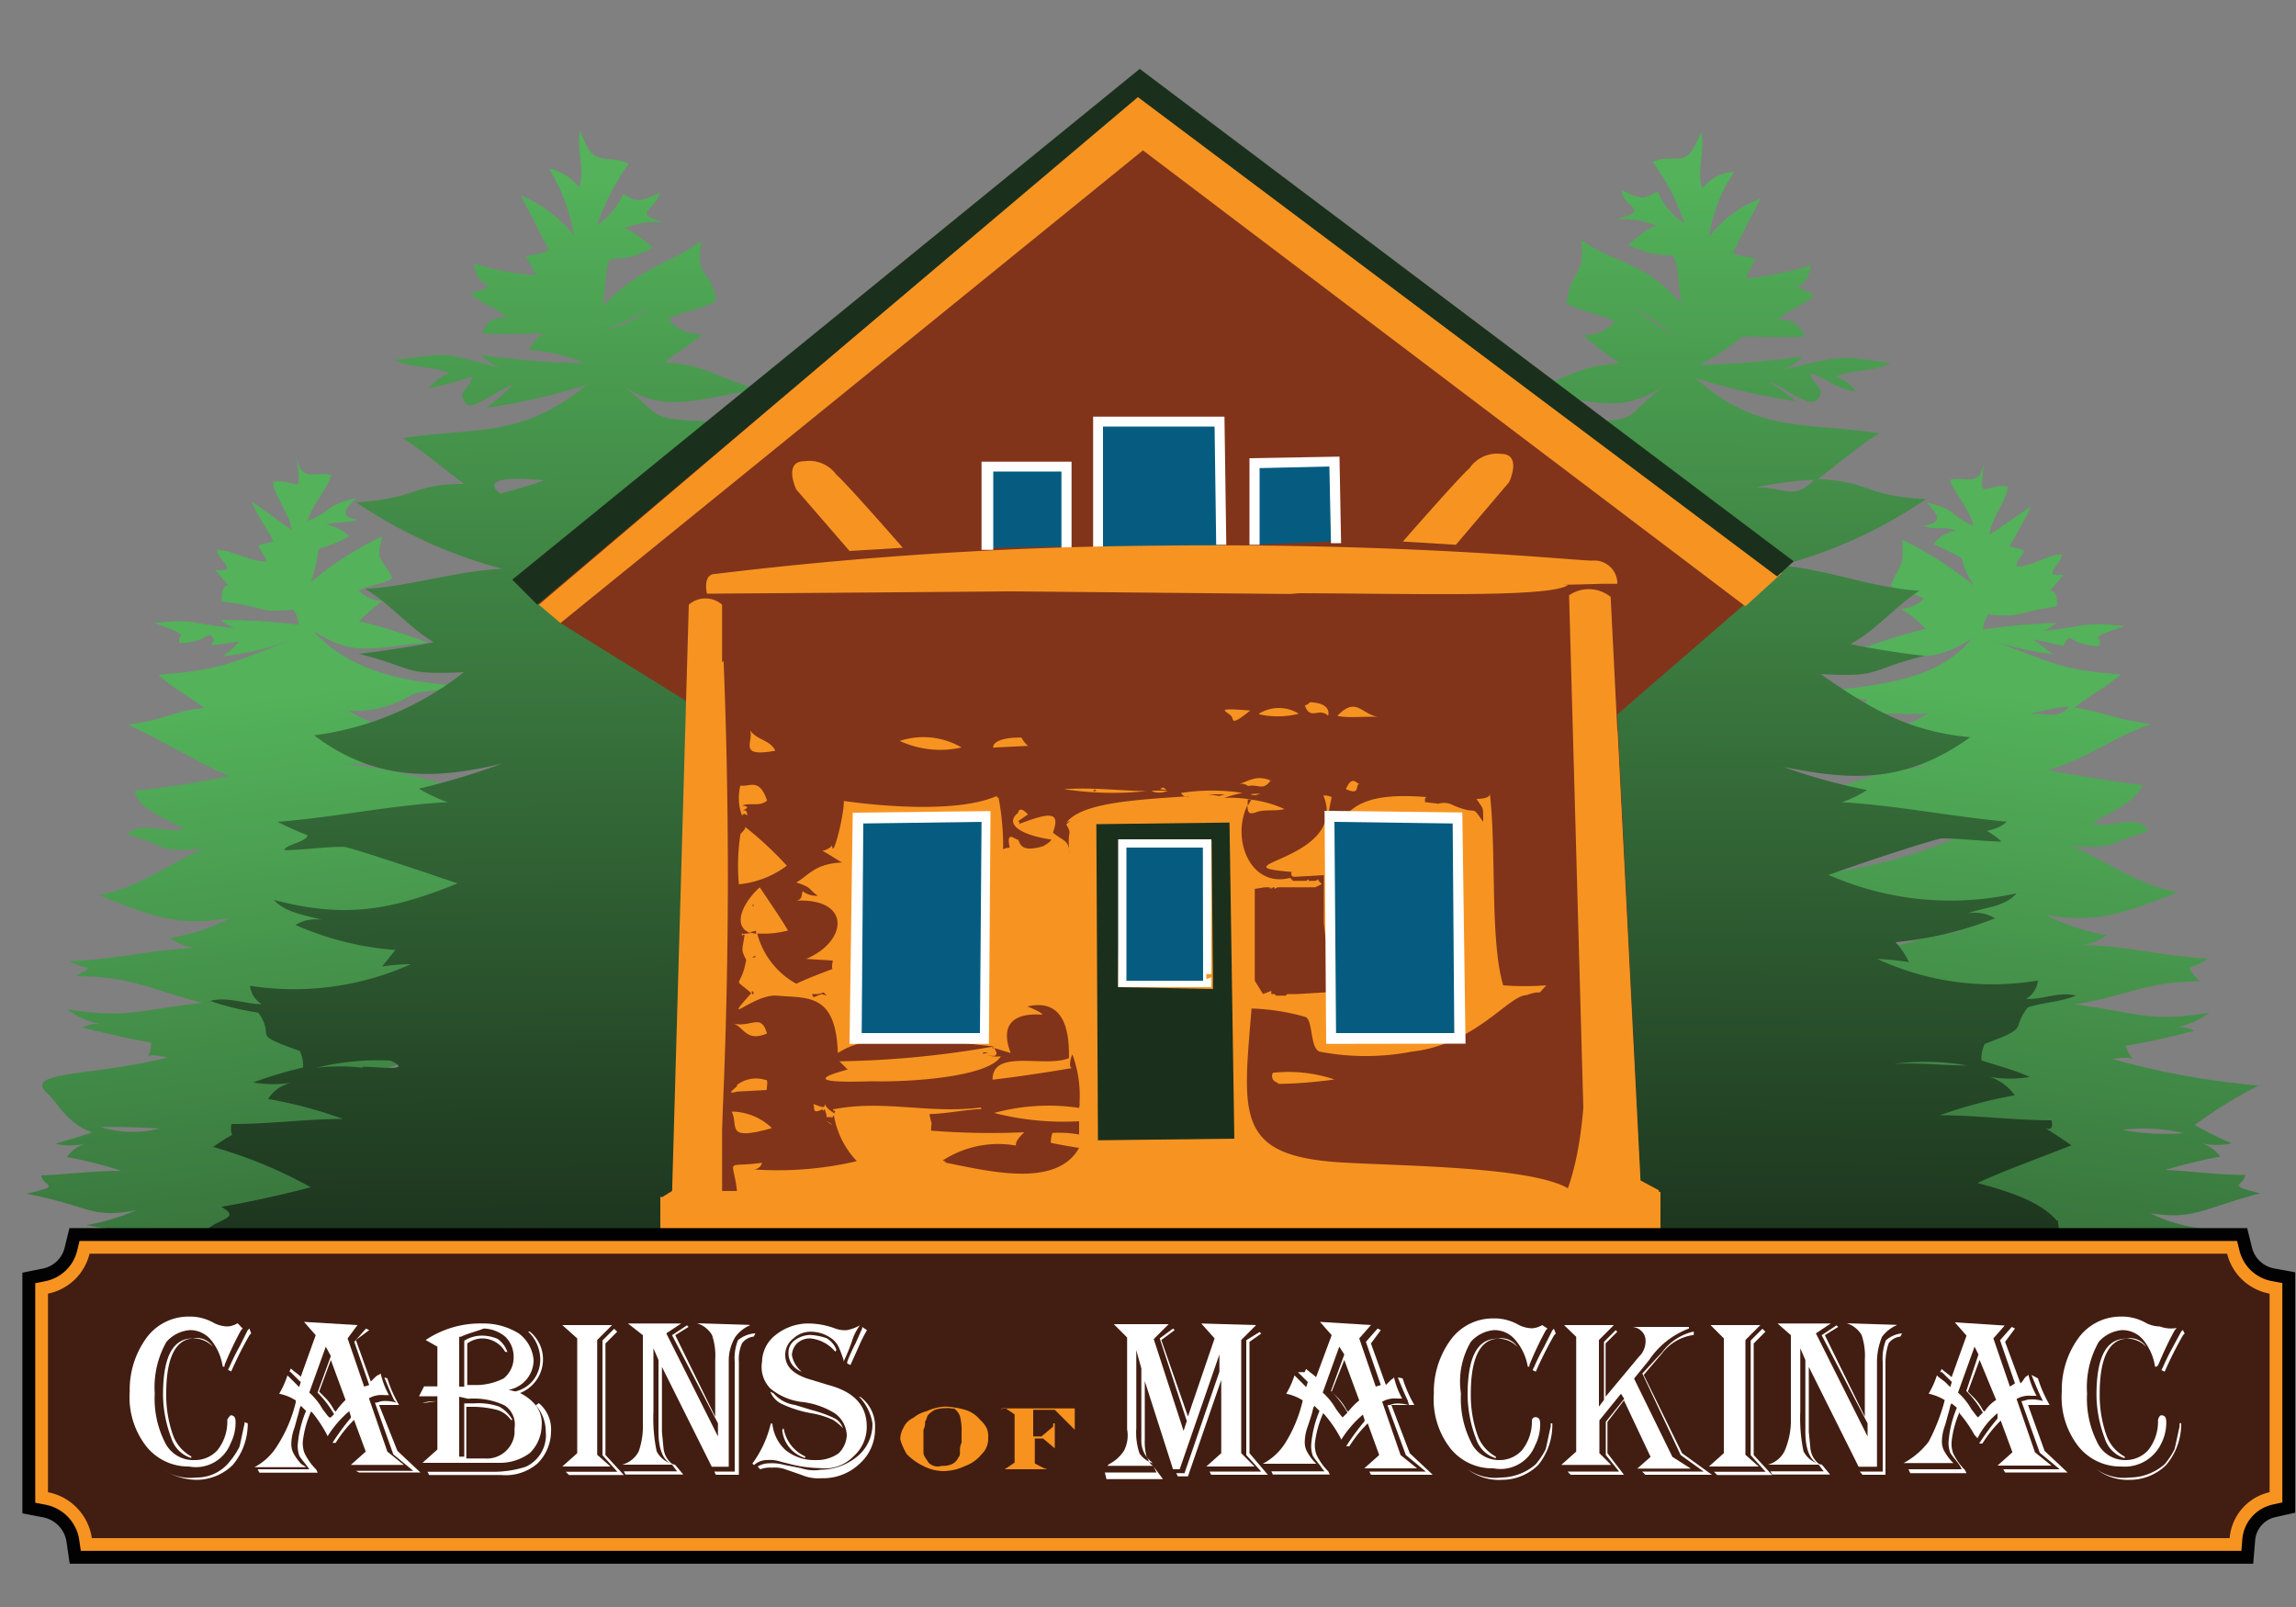 <svg xmlns="http://www.w3.org/2000/svg" xmlns:xlink="http://www.w3.org/1999/xlink" width="100" height="70" viewBox="0 0 100 70">
  <rect x="0" y="0" width="100" height="70" fill="#808080" stroke="none"/>
  <defs>
    <style>
      .cls-1 {
        fill: url(#linear-gradient);
      }

      .cls-2 {
        fill: url(#linear-gradient-2);
      }

      .cls-3 {
        fill: url(#linear-gradient-3);
      }

      .cls-4 {
        fill: url(#linear-gradient-4);
      }

      .cls-5 {
        fill: url(#linear-gradient-5);
      }

      .cls-6 {
        fill: url(#linear-gradient-6);
      }

      .cls-7 {
        fill: url(#linear-gradient-7);
      }

      .cls-8 {
        fill: url(#linear-gradient-8);
      }

      .cls-9 {
        fill: #81341a;
      }

      .cls-10 {
        fill: #f79421;
      }

      .cls-11 {
        fill: none;
      }

      .cls-12 {
        fill: #1b301c;
      }

      .cls-13 {
        fill: #065c80;
      }

      .cls-14 {
        fill: #fff;
      }

      .cls-15, .cls-16 {
        fill: #a84925;
      }

      .cls-15 {
        stroke: #020202;
        stroke-width: 2.23px;
      }

      .cls-16 {
        stroke: #f79421;
        stroke-width: 1.11px;
      }

      .cls-17 {
        fill: #421d11;
      }

      .cls-18 {
        fill: #f7921e;
      }
    </style>
    <linearGradient id="linear-gradient" x1="22.44" y1="-2582.17" x2="22.5" y2="-2582.67" gradientTransform="matrix(1, 0, 0, -1, -4.57, -2549)" gradientUnits="userSpaceOnUse">
      <stop offset="0" stop-color="#53b25a"/>
      <stop offset="1" stop-color="#1b301c"/>
    </linearGradient>
    <linearGradient id="linear-gradient-2" x1="23.19" y1="-2580.18" x2="23.19" y2="-2580.27" xlink:href="#linear-gradient"/>
    <linearGradient id="linear-gradient-3" x1="14.13" y1="-2579.62" x2="20.26" y2="-2628.59" xlink:href="#linear-gradient"/>
    <linearGradient id="linear-gradient-4" x1="25.36" y1="-2556.85" x2="25.61" y2="-2604.5" xlink:href="#linear-gradient"/>
    <linearGradient id="linear-gradient-5" x1="-6511.74" y1="-2582.16" x2="-6511.67" y2="-2582.66" gradientTransform="translate(-6430.22 -2549) rotate(180)" xlink:href="#linear-gradient"/>
    <linearGradient id="linear-gradient-6" x1="-6511.04" y1="-2580.18" x2="-6511.02" y2="-2580.26" gradientTransform="translate(-6430.23 -2549) rotate(180)" xlink:href="#linear-gradient"/>
    <linearGradient id="linear-gradient-7" x1="-6520.24" y1="-2579.64" x2="-6514.11" y2="-2628.65" gradientTransform="translate(-6430.23 -2549) rotate(180)" xlink:href="#linear-gradient"/>
    <linearGradient id="linear-gradient-8" x1="-6508.83" y1="-2556.87" x2="-6508.58" y2="-2604.95" gradientTransform="translate(-6430.23 -2549) rotate(180)" xlink:href="#linear-gradient"/>
  </defs>
  <title>icon</title>
  <g id="Layer_1" data-name="Layer 1">
    <g>
      <polygon class="cls-1" points="17.31 33.15 17.31 33.15 17.46 33.37 17.75 33.44 18.18 33.37 18.4 33.22 18.4 33.01 17.53 33.22 17.31 33.15"/>
      <path class="cls-2" d="M18.4,31.27l.43-.14Z"/>
      <path class="cls-3" d="M2.09,47.65C2.51,48.06,3,49,4,49.31c-.07.08-1.45.46-1.59.51a2.94,2.94,0,0,0,1.3,0,1.56,1.56,0,0,0-.8.58A17.76,17.76,0,0,1,5.28,51C4.12,51,3,51.15,1.8,51.2c.07.51,1,.42-.65.8,2.75.52,2.8,1.1,4.78.72a10.14,10.14,0,0,1-2.17.65c3.89.66,10.06,1.49,13.55-1.52-1.67-.57-4-2.22-5.94-2.46,1.85,0,3.49-.62,5.22-.8l-3.77-1c1.92-.25,4.54-1.36,6.38-1.67-2.85.43-5.72-.19-7.47-2a7.51,7.51,0,0,0,7-2.54c-1.47-.2-2.89-.72-4.35-.94a15.19,15.19,0,0,0,5.51-1.81c.82-.26,1,0,1.74-.58a16.61,16.61,0,0,1-8-2.1,11.52,11.52,0,0,0,7.54-1.45c-2.59-.37-3.1-.9-6.16-1.23.84,0,1.7,0,2.32-.07l-2.46-.87,2.1-.58a8.49,8.49,0,0,1-1.81-.8,4.63,4.63,0,0,0,2.83-.72c.85-.23,1.18-.07,2.1-.36-2.8-.15-5-.78-6.45-2.39,1.79,1.12,2.33.76,5,.51a29.64,29.64,0,0,0-3-.94c.07-.09,1-.89,1-.87a1.64,1.64,0,0,1-1-.43c.24-.27,1.11-.26,1.45-.58-.45-.9-.76-.68-.43-1.81a14.12,14.12,0,0,0-3.12,2c.74-2.27-.35-.92,1.67-2a2,2,0,0,0-1-.51c.37-.11,1-.07,1.38-.22-.88-.11-.51-.5-.07-.94-1.43.35-.84.44-2.1,1,0-.42,1.05-1.74,1-2-.78-.19-1.33.41-1.52-.94.28,2.09.09,1.08-1,1.23,0,.58.73,1.41.8,2.1-.86-.6-1-.73-1.74-1.23.26.66.88,1.51.94,1.74-1.09.24-.5.14-.29.87-.78,0-1.43-.49-2.17-.51.11.51,1,1-.07.87,1.12,1.37.25,0,.29,1.38,2.25.31,1.47.49,3.12.36a1.31,1.31,0,0,1,.22.65A29.31,29.31,0,0,0,9.63,27a1.91,1.91,0,0,0,.58.36c-2.05-.2-1.66-.42-3.48-.22,1.8.66.91.44,1.09.87a2.31,2.31,0,0,0,1.3-.36c.69.4-.93.62,1.3.29a3.45,3.45,0,0,1-.72.65,12.29,12.29,0,0,0,3-.72c-2.63,1-3,1.31-5.8,1.52.59.57,1.33.94,2,1.45-1.59.16-1.37.46-3.33.72C7,32.22,9.41,33.64,10,33.8a41,41,0,0,1-4.13.65C6,35.32,7.45,35.71,8,36.12c-.68.2-1.89-.38-2.46.22,2,.59,1.13.75,3.33.65-1.29.48-2.77,1.69-4.57,2,2.48,1,3.45,1.36,5.73,1a8.67,8.67,0,0,1-2.61.87,2.23,2.23,0,0,0,1.09.43c-1.83.07-3.68.53-5.51.58.74.4,1.24.14.29.65,2.4,0,3.23.57,5.51,1.16-2.77.32-3.21.69-5.87.29a3.47,3.47,0,0,0,1.52.65,1.39,1.39,0,0,0-.87.14c1.1.26,2,.49,3,.65,0,1.05-.71.34.72.65-3.12.81-6.23.58-5.29,1.52ZM13.83,30.83ZM13.76,29Zm2.68-1.59Zm-2-.29Zm.65,0ZM13.9,26Zm-1.59-.65Zm.22-.87Zm.29,5.87Zm-.43.22Zm-.58.22Zm-1.67.51ZM10,37.21ZM6.15,53.08Zm1-4.06Zm-2.75.07c.72,0,1.5,0,2.54.07A4.79,4.79,0,0,1,4.41,49.1ZM2.74,48h0l-.07.14Z"/>
      <g id="svg_13" data-name="svg 13">
        <path class="cls-4" d="M8.9,53.66c4.28-.07,21.39.31,21.39.31l.42-23.74s-1.87-1-7.68-4.77c2.71-2.33,5.55-4.73,8.12-7.1-3.4-.1-2-.21-4.64-2,2.11,1.69,3.23,1.2,6.45.58-2-.58-2.06-1-4-1.16.24-.26,1.51-1,1.59-1.23a1.72,1.72,0,0,1-1.45-.65c.59-.35,1.44-.39,2.1-.8-.28-1.56-.91-.78-.65-2.61-1.53,1.1-2.68,1.14-4.28,2.83.3-3.23,0-1.34,2.17-2.54,0,0-1.19-1-1.3-.8a3.44,3.44,0,0,1,1.88-.29c-1.64-.37-.42-.55-.29-1.3-1.14.58-1.1.25-1.59.07A3.16,3.16,0,0,1,26,9.81a11,11,0,0,1,1.38-2.68c-1-.47-1.56.29-2.1-1.45-.21.7.23,1.83-.07,2.46a2.3,2.3,0,0,0-1.3-.8A8.24,8.24,0,0,1,25,10.25a6,6,0,0,0-2.32-1.74c.63,1.18.8,1.6,1.23,2.39-1.32.53-1.14-.24-.58,1.09a11,11,0,0,1-2.68-.51c.07,1.27,1.43.78-.14,1.3.35.42,1.2.66,1.59,1.09a.87.87,0,0,0-1.09.65c1,.07,1.73,0,2.68,0a1.61,1.61,0,0,0-.65.72,7,7,0,0,1,2.39.58,35.7,35.7,0,0,1-4.49-.36,2.28,2.28,0,0,0,.87.58c-2.75-.76-2.21-.64-4.64-.36.66.34,1.88.3,2.39.58a1.72,1.72,0,0,0-.87.65,17.7,17.7,0,0,0,1.88-.51c-.09.58-.78.62-.22,1.23.25.22,1.57-.78,2-.87a12.23,12.23,0,0,1-1.16,1,26.37,26.37,0,0,0,4.35-1c-2.78,2.33-4.77,1.84-8,2.32.89.56,1.83,1.39,2.68,2-2.32,0-1.93.62-4.71.8a20.92,20.92,0,0,0,6.38,2.9c-1.89.06-4.11.78-6,.87,1,.55,2,1.76,3,2.32-.73.18-2.79.46-3.26.51,2.52.64,1.85.93,4.57.8a13.21,13.21,0,0,1-6.52,2.75c2.82,2.13,5.55,1.86,8.19,1.23a30,30,0,0,1-3.62,1.09c.08.08,1.38.77,1.52.58-2.55.1-5.13.67-7.68.87a13.76,13.76,0,0,0,1.3.58c0,.29-1,.42-1,.65.83,0,1.87-.16,2.61-.14.51.1,3.19,1,4.93,1.59-3,1.22-5,1.51-8,.72.49.57,1.47.68,2.1.87a1.68,1.68,0,0,0-1.16.22,13.11,13.11,0,0,0,4.35,1.09l-.58.72A8.63,8.63,0,0,1,17.89,42a12.39,12.39,0,0,1-7,.94,1.06,1.06,0,0,0,.51.8c-.72,0-1.49-.34-2.25-.14a11.74,11.74,0,0,0,2.1.51c.81,1.16-.46.86,1.81,1.67a1.53,1.53,0,0,1,.14.72,18.39,18.39,0,0,0-2.17.65,5.11,5.11,0,0,0,1.74,0,1.58,1.58,0,0,0-1.09.72,19.68,19.68,0,0,1,3.26.87c-1.62,0-3.24.23-4.86.22-.21,1.4,1.46-.57-.8,1a19.72,19.72,0,0,1,4.35,1.81,11.46,11.46,0,0,0,2.46-.72c-2.44.63-4,1.09-6.45,1.52.94.53-.21.49-.72,1.09Zm18-32.83Zm-.14-2.54Zm3.77-2.1Zm-2.75-.43Zm.8,0ZM26.3,14.38a7.7,7.7,0,0,0,2-1,3.89,3.89,0,0,1-2,1ZM24.7,13.22ZM25.07,12Zm.43,8.12Zm-.65.36Zm-.8.22Zm-2.25.8s-1.33-.88,1.88-.58c-.17.11-1.89.58-1.88.58Zm-.22,8.19Zm-9.93,15Zm4.57,7ZM17.6,46Zm-1.81.51a8.52,8.52,0,0,0-2,0A11.06,11.06,0,0,1,17,46.2C18.28,46.77,15.7,46.37,15.79,46.49Z"/>
      </g>
      <polygon class="cls-5" points="82.11 33.15 82.11 33.15 81.96 33.37 81.67 33.44 81.24 33.37 81.02 33.22 80.95 33.01 81.82 33.22 82.11 33.15"/>
      <path class="cls-6" d="M81,31.27l-.43-.14Z"/>
      <path class="cls-7" d="M98.42,47.29A34.84,34.84,0,0,1,92,46.13c1.29-.24.93.43.58-.58,1-.15,2-.4,3-.65a1.39,1.39,0,0,0-.87-.14,3.42,3.42,0,0,0,1.52-.65c-2.69.44-3.07,0-5.87-.36,2.31-.37,3.09-1,5.44-1-.83-.88-.29-.44.36-1-1.81-.06-3.69-.59-5.51-.58a2.23,2.23,0,0,0,1.09-.43,9.56,9.56,0,0,1-2.61-.87c2.27.34,3.26-.06,5.73-1-1.87-.34-3.33-1.52-4.64-2,2.08.08,1.42-.11,3.33-.65-.34-.87-1.74-.07-2.39-.36.76-.55,1.68-.75,2.17-1.67-1.12-.09-4.29-.65-4.13-.65,1.8-.52,2.67-1.37,4.49-2-1.89-.27-1.77-.46-3.33-.72.62-.52,1.37-.87,2-1.45-2.77-.16-3.34-.69-5.94-1.59a13.42,13.42,0,0,0,3,.72l-.87-.65c2,.4,1,.37,1.59-.07a2.31,2.31,0,0,0,1.3.36c.17-.49-.68-.26,1.09-.87-1.81-.2-1.56,0-3.55.22a1.91,1.91,0,0,0,.58-.36,28.92,28.92,0,0,0-3.19.29,1.31,1.31,0,0,1,.22-.65c1.55.11.83,0,3-.36.05-1.33-.85,0,.29-1.38-1,.11-.18-.35-.07-.87-.52-.07-1.37.57-2,.51.2-.75.8-.61-.29-.87,0,0,.74-1.26.94-1.74-.72.47-.95.67-1.81,1.23.07-.69.76-1.52.8-2.1-1.09-.16-1.31.87-1-1.23-.2,1.35-.74.76-1.52.94,0,.28,1,1.49,1,2-1.24-.6-.57-.65-2-1,.42.49.8.83-.14,1,.31.21,1,0,1.38.22a1.38,1.38,0,0,0-.94.58c2,1,.71.19,1.74,1.81a15.6,15.6,0,0,0-3.12-2c.06,1.25,0,.86-.51,2,.31.21,1.3.4,1.45.58a1.64,1.64,0,0,1-1,.43,5.85,5.85,0,0,1,1.09.87,24.48,24.48,0,0,0-3,.94c2.66.25,3.23.59,5-.51-1.49,1.79-3.8,2-6.67,2.32.85.25,1.3.14,2.1.36a1.31,1.31,0,0,1-.51.65c1.31-.15,2.1,0,3.19-.07a9,9,0,0,1-1.81.8l2.1.58-2.46.87c.62,0,1.48.08,2.32.07-2.68.11-3.45.89-5.51,1.23a13.17,13.17,0,0,0,7.54,1.45,22.57,22.57,0,0,1-8,2.1c.68.55,1,.29,1.74.58.66.54,2.43,1.29,5.51,1.81-1.47.16-2.89.75-4.35.94a7.25,7.25,0,0,0,7,2.54c-1.78,1.77-4.76,2.41-7.68,2,1.85.34,4.44,1.43,6.38,1.67l-3.77,1a39.42,39.42,0,0,0,5.22.8c-1.95.33-4.24,1.91-5.94,2.46,3.52,3.13,9.61,2.07,13.55,1.52a6.72,6.72,0,0,1-2.17-.65c1.88.29,2.16-.17,4.78-.87-1.54-.38-.72-.3-.65-.8-1.16,0-2.32-.16-3.48-.22a23.14,23.14,0,0,1,2.39-.58,1.56,1.56,0,0,0-.8-.58,2.94,2.94,0,0,0,1.3,0A13.62,13.62,0,0,1,95.59,49a20.51,20.51,0,0,1,2.83-1.74ZM85.59,30.54Zm.07-.65Zm-2.54-2.32Zm1.74-.51Zm-.51.07ZM86,26.19Zm.94-1Zm-.07-1.09Zm-.22,6.38Zm.58.14Zm.58.22Zm.51.29a9.4,9.4,0,0,1,1.81-.36c-.59.65-1,.2-1.81.36Zm.8,5.87ZM93.2,53Zm-1.09-4Zm3,.36a10.57,10.57,0,0,1-2.68-.14,7.59,7.59,0,0,1,2.68.14Zm1.67-1.23Z"/>
      <g id="svg_13-2" data-name="svg 13-2">
        <path class="cls-8" d="M89.57,53.16c-1-1.18-3.5-1.65-6.09-2.25a12.33,12.33,0,0,0,2.46.72c.81-.43,2.2-.93,4.28-1.74-2-1.39-.64-.19-.87-1.09-1.62,0-3.24-.22-4.86-.22a20.11,20.11,0,0,1,3.26-.87,2.13,2.13,0,0,0-1.09-.8,5.11,5.11,0,0,0,1.74,0c-.71-.32-1.34-.47-2.1-.72a1.53,1.53,0,0,1,.14-.72c2.05-.76,1.1-.59,1.88-1.59.66-.22,1.41-.23,2.1-.51-.74-.2-1.48.19-2.17.14a1.06,1.06,0,0,0,.51-.8,11.92,11.92,0,0,1-7-.94,12.2,12.2,0,0,1,1.38.14,3.37,3.37,0,0,0-.58-.87A15.75,15.75,0,0,0,86.89,40a1.68,1.68,0,0,0-1.16-.22c.63-.25,1.59-.26,2.1-.87a13.16,13.16,0,0,1-8.19-.8c1.73-.62,4.42-1.5,4.93-1.59.77,0,1.77.12,2.61.14a3.37,3.37,0,0,0-.87-.58c-.59.26.68.16,1.09-.29-2.54-.23-5.15-.78-7.68-.87.2.3,1.46-.39,1.59-.51a24.19,24.19,0,0,1-3.62-1c2.68.53,5.19.83,8.12-1.3-2.82-.24-4.59-1.42-6.52-2.75,2.72.16,2-.18,4.57-.8-.37,0-2.63-.34-3.26-.51,1.05-.55,2.06-1.73,3-2.32-2-.1-4.24-1-6.09-1.09a20.44,20.44,0,0,0,6.38-2.9c-2.67-.13-2.47-.78-4.71-.87.85-.65,1.79-1.46,2.68-2-3.27-.48-5.33,0-8-2.39a31.16,31.16,0,0,0,4.35,1q-.56-.46-1.16-.87c.44.12,1.6,1.07,2,.87.66-.48-.17-.77-.22-1.23.88.29,1,.64,2,.8a1.72,1.72,0,0,0-.87-.65c.61-.29,1.66-.2,2.39-.58-2.38-.34-2-.35-4.71.29a2.28,2.28,0,0,0,.87-.58,39.42,39.42,0,0,1-4.49.36,10.72,10.72,0,0,0,1.88-1.23c1,0,1.62.06,2.68,0a1,1,0,0,0-1.16-.72c.36-.38,1.32-.72,1.59-1.09-1.43-.72-.37.17-.14-1.3a13.9,13.9,0,0,1-2.83.58c.47-1.25.82-.66-.58-1.09.39-.75.6-1.24,1.23-2.39a5,5,0,0,0-2.25,1.67,6.64,6.64,0,0,1,1.09-2.83,1.78,1.78,0,0,0-1.38.72c-.29-.67.15-1.75-.07-2.46-.65,1.76-1,.85-2.1,1.3a9.51,9.51,0,0,1,1.38,2.68,3.09,3.09,0,0,1-1.16-1.38c-.5.17-.45.5-1.59-.07.13.84,1.39.83-.29,1.3a3.4,3.4,0,0,1,1.88.29c-.13-.22-1.3.8-1.3.8,2.44,1.12,1.92-.67,2.32,2.54-1.67-1.86-2.72-1.64-4.35-2.75.15,1.78-.36,1-.65,2.75.64.38,1.56.46,2.1.8a1.67,1.67,0,0,1-1.38.58,16.1,16.1,0,0,0,1.59,1.23c-1.92.16-2,.58-4,1.16,3.16.61,4.4,1.15,6.45-.58-2.68,2-1.13,1.87-4.64,2,2.57,2.37,5.4,4.78,8.12,7.1-7.06,4.71-6.58,4-7.15,11.82-.19,2.61-1.42,14.82.33,16.38S84.28,54,87,53.73c2.87-.34,2.78.61,2.62-.57Zm-17-32.76Zm.14-.87Zm-3.55-3.19Zm2.39-.72Zm-.36.14ZM73,14.67a11.94,11.94,0,0,1-1.88-1.3c.6.35,1.57,1.09,1.88,1.3Zm1.45-1.59Zm-.14-1.52Zm-.36,8.77Zm.8.29Zm.8.22Zm.8.43A13.85,13.85,0,0,1,79,20.9c-.94,1-1.41.2-2.68.36Zm1.09,8.12ZM87.83,44.6Zm-4.78,6.89ZM81.6,46.05Zm.87.29a10.6,10.6,0,0,1,3.19.07c-1,0-2.14-.13-3.19-.07Z"/>
      </g>
      <polygon class="cls-9" points="49.56 3.65 22.89 25.76 24.41 27.14 30.14 30.69 29.78 51.56 28.84 52.14 28.84 55.11 72.4 55.11 72.25 51.85 71.45 51.42 70.44 31.12 75.8 26.48 77.91 24.6 49.56 3.65"/>
      <path class="cls-10" d="M72.25,51.85l-.8-.43-1-19.57a7.7,7.7,0,0,1-1-4.2c-1-.07-12.54-1.81-13.34-1.81,4.93,0,11.45.22,12.18-.36-4.28-.65-30.59-5-38.34,4.93l.29.14-.43,21-.94.58v3H72.4Z"/>
      <polygon class="cls-11" points="34.49 42.5 34.49 42.5 34.05 42.28 34.27 42.43 34.49 42.5"/>
      <polygon class="cls-11" points="34.63 42.79 34.71 42.65 34.63 42.72 34.49 42.57 34.56 42.57 34.63 42.79"/>
      <polygon class="cls-11" points="32.9 41.63 32.9 41.7 32.97 41.7 32.97 41.7 32.97 41.56 32.97 41.56 32.9 41.63"/>
      <polygon class="cls-11" points="36.01 41.34 36.52 41.34 36.52 41.27 35.65 41.34 36.01 41.34"/>
      <polygon class="cls-11" points="34.78 42.65 34.63 42.79 34.63 42.86 34.78 42.65"/>
      <polygon class="cls-11" points="36.37 41.85 36.3 41.85 36.23 41.92 36.37 41.92 36.37 41.92 36.37 41.85"/>
      <polygon class="cls-11" points="35.79 42.21 36.23 42.14 36.08 41.85 35.79 41.92 35.79 42.14 35.43 42.21 35.21 42.43 35.36 42.28 35.79 42.21"/>
      <polygon class="cls-11" points="43.98 44.31 44.27 44.53 44.56 44.24 44.64 44.46 44.78 44.24 44.64 44.24 43.98 44.31"/>
      <polygon class="cls-11" points="46.52 45.55 46.52 45.47 46.52 45.76 46.23 45.91 46.38 45.84 46.38 45.84 46.38 45.84 46.3 45.91 46.45 45.98 46.52 46.05 46.23 46.05 46.38 46.13 46.52 46.13 46.52 45.84 46.67 45.84 46.59 45.62 46.52 45.55"/>
      <polygon class="cls-11" points="43.91 48.23 43.33 48.23 43.55 48.23 43.33 48.45 43.4 48.37 43.91 48.23"/>
      <polygon class="cls-11" points="43.69 45.4 43.69 45.33 43.84 44.53 43.77 44.68 43.69 45.4"/>
      <polygon class="cls-11" points="47.25 48.23 47.39 47.58 47.39 47.14 47.39 46.85 47.39 46.85 47.17 46.85 47.1 46.49 47.03 46.34 46.96 46.2 46.88 46.13 46.96 47.72 47.03 48.23 47.03 48.23 47.25 48.23"/>
      <polygon class="cls-11" points="32.75 43.23 32.75 43.23 32.75 43.15 32.68 43.15 32.68 43.15 32.68 43.15 32.68 43.15 32.68 43.15 32.53 43.23 32.6 43.23 32.53 43.3 32.75 43.3 32.75 43.23"/>
      <polygon class="cls-11" points="36.01 43.37 35.79 43.3 35.43 43.44 35.36 43.3 35.29 43.3 35.07 43.44 35.29 43.44 35.29 43.59 36.01 43.37"/>
      <polygon class="cls-11" points="35.79 39.02 35.87 38.95 35.79 38.8 35.65 38.59 35.87 38.44 35.72 38.37 35.21 38.37 35.65 38.52 35.5 38.73 35.72 39.02 35.14 39.09 35.21 38.8 35.07 38.73 34.85 38.88 35 39.09 34.85 39.24 35.29 39.09 35.79 39.02"/>
      <polygon class="cls-11" points="43.4 45.62 43.26 45.62 43.26 45.62 43.26 45.69 43.98 45.91 43.69 45.62 43.69 45.47 43.4 45.47 43.4 45.62"/>
      <polygon class="cls-11" points="41.45 45.4 39.27 45.33 38.04 45.33 37.1 45.47 37.1 45.47 42.75 45.62 42.32 45.47 41.45 45.4"/>
      <polygon class="cls-11" points="55.36 43.23 55.29 43.15 54.93 43.3 54.57 42.72 54.57 38.73 54.42 38.73 54.57 39.82 54.57 41.41 54.57 43.3 55.51 43.3 55.51 43.3 55.36 43.23"/>
      <polygon class="cls-11" points="55.36 38.66 55.36 38.73 55.44 38.66 55.36 38.66 55.29 38.66 55.29 38.73 55.36 38.66"/>
      <polygon class="cls-11" points="56.16 38.08 55.36 38.08 55.94 38.15 56.16 38.15 56.16 38.15 56.45 38.08 56.16 38.08"/>
      <polygon class="cls-11" points="57.68 38.01 57.68 40.18 57.68 40.84 58.05 41.41 57.83 41.13 57.83 42.14 57.83 43.15 57.83 43.23 57.83 43.3 57.97 44.75 58.12 45.11 58.34 45.18 59.93 45.18 62.9 45.18 62.9 44.97 63.34 38.88 63.26 37.65 62.68 36.63 60.44 36.27 58.91 35.69 58.48 35.47 58.26 35.83 58.12 38.95 57.97 38.01 57.9 38.08 57.9 37.94 57.97 37.57 57.9 37.57 57.9 38.01 57.68 38.01"/>
      <polygon class="cls-11" points="56.09 43.23 55.94 43.3 56.45 43.23 56.16 43.23 56.09 43.23"/>
      <polygon class="cls-11" points="59.86 34.82 59.06 34.75 59.06 34.82 59.2 34.82 59.86 34.82"/>
      <polygon class="cls-11" points="56.96 38.23 56.89 38.3 56.74 38.3 56.96 38.3 56.96 38.23"/>
      <polygon class="cls-11" points="45.8 48.73 46.52 48.81 46.96 48.81 46.96 48.81 45.8 48.73"/>
      <polygon class="cls-11" points="57.39 38.3 57.39 38.23 57.25 38.3 57.1 38.3 57.1 38.3 57.25 38.3 57.39 38.3"/>
      <polygon class="cls-11" points="55.51 38.73 55.65 38.66 55.51 38.66 55.51 38.66 55.51 38.73"/>
      <polygon class="cls-11" points="53.91 35.98 54.28 38.23 54.28 38.23 54.35 38.15 54.57 38.3 54.49 38.08 54.13 36.49 54.06 35.25 53.99 35.4 53.91 35.98"/>
      <polygon class="cls-11" points="46.45 37.14 46.45 37.07 46.52 37.14 46.59 36.85 46.52 36.7 46.38 36.7 46.45 36.41 46.23 36.27 45.94 36.27 45.8 36.27 45.8 36.27 45.87 36.49 45.65 36.41 45.65 36.56 45.8 36.49 45.8 36.63 45.65 36.56 45.72 36.7 45.51 36.78 45.72 36.78 45.65 36.85 45.8 36.85 46.23 36.99 46.45 37.14"/>
      <polygon class="cls-11" points="43.77 36.99 43.84 36.27 43.69 35.91 43.62 36.05 43.55 35.83 43.48 35.91 43.4 35.62 43.33 36.99 43.77 36.99"/>
      <polygon class="cls-11" points="36.81 35.04 36.74 34.96 36.74 35.04 36.81 35.04"/>
      <polygon class="cls-11" points="39.63 35.04 40.43 35.11 43.33 35.11 43.4 34.75 43.33 34.75 43.33 34.67 43.26 34.75 43.11 34.96 42.68 35.04 42.61 34.96 42.53 35.04 42.39 34.96 42.17 34.89 41.95 34.89 41.95 35.04 40.94 35.04 40.87 34.89 39.42 34.96 38.91 34.96 38.26 35.11 37.61 34.89 36.81 35.04 39.63 35.04"/>
      <polygon class="cls-11" points="47.17 35.04 48.55 34.89 49.56 34.82 50.8 34.96 52.83 34.75 53.12 34.67 52.61 34.6 51.74 34.6 49.49 34.75 47.03 34.96 47.17 35.54 47.03 35.54 47.03 35.47 46.59 35.54 46.74 35.62 46.45 35.62 46.45 35.76 46.59 35.69 46.45 35.83 46.81 35.91 46.74 35.98 46.88 35.98 46.74 36.56 46.88 36.27 47.17 35.04"/>
      <path class="cls-11" d="M55.07,38.81l-.07.07Z"/>
      <polygon class="cls-11" points="36.66 34.96 36.74 34.96 36.66 34.89 36.66 35.76 36.74 35.04 36.66 34.96"/>
      <polygon class="cls-11" points="56.16 38.15 56.16 38.3 56.23 38.3 56.23 38.37 56.31 38.37 56.16 38.15"/>
      <polygon class="cls-11" points="54.06 34.89 54.13 34.89 54.49 34.67 54.13 34.67 53.99 34.82 54.06 34.89"/>
      <polygon class="cls-11" points="36.88 50.26 36.74 50.19 36.66 50.19 36.59 50.11 36.59 50.11 36.66 50.33 37.24 50.4 36.95 50.33 36.88 50.26"/>
      <polygon class="cls-11" points="35.79 48.45 35.87 48.37 35.87 48.59 35.79 48.52 35.72 48.73 35.72 48.73 35.79 48.73 35.87 48.73 35.87 48.73 35.87 48.73 35.87 48.66 36.23 48.73 36.16 48.66 36.3 48.59 36.16 48.45 36.16 48.52 36.08 48.52 35.79 48.23 35.79 48.23 35.79 48.23 35.79 48.37 35.79 48.37 35.79 48.37 35.79 48.45"/>
      <polygon class="cls-11" points="35.29 48.3 35.36 48.45 35.5 48.37 35.43 48.52 35.72 48.52 35.65 48.45 35.72 48.37 35.79 48.37 35.79 48.16 35.36 48.16 35.21 48.37 35.29 48.3"/>
      <polygon class="cls-11" points="35.94 48.81 36.01 48.88 36.01 48.95 36.23 49.02 36.08 48.95 36.23 48.88 35.87 48.73 35.94 48.88 35.94 48.81"/>
      <path class="cls-11" d="M42.82,46.71l-.29.07Z"/>
      <path class="cls-11" d="M35.14,48.37l.07-.14Z"/>
      <polygon class="cls-11" points="31.95 47.43 31.88 47.58 31.95 47.5 31.88 47.72 32.1 47.58 32.02 47.43 32.1 47.28 32.1 47.28 32.1 47.28 31.88 47.43 31.95 47.43"/>
      <polygon class="cls-11" points="32.75 48.37 32.68 48.45 32.75 48.52 32.75 48.37"/>
      <polygon class="cls-11" points="33.33 47.36 33.19 47.36 33.19 47.43 33.19 47.5 33.4 47.43 33.4 47.36 33.4 47.36 33.4 47.36 33.33 47.36"/>
      <polygon class="cls-11" points="45.29 44.31 45.29 44.24 45.29 44.24 45.22 44.17 45.14 44.17 45.14 44.24 45.14 44.31 45.29 44.31"/>
      <polygon class="cls-11" points="40.43 49.24 40.51 49.31 40.8 49.24 40.87 49.1 40.72 49.02 40.72 49.02 40.65 49.24 40.43 49.24"/>
      <path class="cls-11" d="M53.19,50l.36.07h.65v-.29h0V49.6l.22-.22L54.28,49h.07l-.14-.14v-.07h0v-.07h0l-6.45-.43h-.07l-.07-.07-.14-.51v.51h.07l-.07.36.43.94,1.52.29v-.07h.51l-.43.07.58.07,1.52.14Zm-3.12-.29Z"/>
      <polygon class="cls-11" points="42.32 48.23 42.46 48.23 42.39 48.3 42.61 48.16 42.53 48.16 42.53 48.23 42.32 48.23"/>
      <polygon class="cls-11" points="36.59 49.53 36.52 49.53 36.52 49.6 36.59 49.6 36.59 49.53"/>
      <polygon class="cls-11" points="39.78 48.23 39.85 48.23 39.56 48.16 39.34 48.01 38.19 48.01 38.26 48.01 38.26 48.01 39.78 48.23"/>
      <polygon class="cls-11" points="43.33 49.75 43.04 49.75 42.39 49.82 42.32 49.82 42.24 49.82 42.46 49.97 43.04 49.9 43.04 50.11 43.33 49.82 43.4 50.04 43.84 49.9 44.2 49.9 44.2 49.82 44.13 49.9 43.33 49.75"/>
      <polygon class="cls-11" points="40.94 50.69 41.01 50.69 41.16 50.69 41.01 50.62 40.94 50.69"/>
      <polygon class="cls-11" points="44.64 51.13 42.97 50.91 42.24 50.91 44.56 51.13 44.64 51.13"/>
      <polygon class="cls-11" points="41.38 50.33 41.66 50.11 41.52 50.19 41.38 50.33"/>
      <polygon class="cls-11" points="61.81 34.67 61.74 34.6 60.51 34.6 60.51 34.6 60.58 34.6 61.81 34.67"/>
      <polygon class="cls-11" points="42.17 48.52 42.03 48.52 41.23 48.66 41.16 48.66 41.52 48.66 42.03 48.66 42.24 48.45 42.17 48.52"/>
      <polygon class="cls-11" points="47.25 49.31 47.17 49.31 47.25 49.39 47.25 49.39 47.25 49.31"/>
      <polygon class="cls-11" points="34.92 51.13 37.46 50.62 37.39 50.55 34.56 50.98 34.42 51.05 34.42 51.05 34.49 51.05 34.92 51.13"/>
      <polygon class="cls-11" points="32.9 50.84 32.9 50.76 32.82 50.84 32.9 50.84"/>
      <polygon class="cls-11" points="34.42 51.05 34.2 50.76 34.05 50.98 34.49 51.05 34.42 51.05"/>
      <polygon class="cls-11" points="42.03 49.17 41.95 49.17 41.81 49.24 42.03 49.17"/>
      <path class="cls-11" d="M42,49.31l.14-.07Z"/>
      <polygon class="cls-11" points="57.76 36.49 57.9 35.54 57.83 35.54 57.68 35.47 57.61 35.54 57.83 35.62 57.76 35.69 57.68 36.78 57.76 36.7 57.76 36.49"/>
      <polygon class="cls-11" points="36.01 46.78 36.01 46.78 35.87 46.85 35.87 46.85 36.01 46.78"/>
      <polygon class="cls-11" points="45.14 46.71 44.49 46.85 44.35 46.85 44.42 46.85 45.58 46.56 45.51 46.56 45.14 46.71"/>
      <polygon class="cls-11" points="36.45 46.42 36.59 46.42 36.52 46.34 36.45 46.42"/>
      <path class="cls-11" d="M38.11,47l.07-.07Z"/>
      <polygon class="cls-11" points="37.82 47.58 37.75 47.58 37.75 47.58 37.75 47.58 37.75 47.65 37.82 47.65 37.9 47.5 37.82 47.58"/>
      <polygon class="cls-11" points="36.59 46.63 36.59 46.71 36.66 46.71 36.59 46.63"/>
      <polygon class="cls-11" points="45.14 43.81 45.29 43.73 44.85 43.81 45.14 43.81"/>
      <path class="cls-11" d="M43.19,46.27l.07-.07Z"/>
      <polygon class="cls-11" points="39.2 45.91 37.39 46.2 39.34 45.98 39.2 45.91"/>
      <polygon class="cls-11" points="32.9 40.55 32.9 40.62 32.82 40.55 32.39 40.62 32.53 40.62 32.39 40.62 32.39 40.62 32.39 40.62 32.39 40.62 32.24 40.62 32.24 40.76 32.31 40.76 32.39 40.69 32.39 40.76 32.24 40.91 32.17 40.84 32.1 41.56 32.24 41.41 32.31 41.56 32.97 40.91 32.9 40.55"/>
      <polygon class="cls-11" points="32.97 43.37 33.19 43.3 32.97 43.3 32.97 43.37"/>
      <polygon class="cls-11" points="36.45 45.91 36.88 45.47 36.37 45.62 36.45 45.91"/>
      <polygon class="cls-11" points="43.26 46.13 43.26 46.13 43.26 46.13 43.4 46.2 43.33 46.05 43.55 45.98 43.33 45.91 43.19 45.98 43.19 45.91 43.11 45.98 43.04 45.91 42.97 45.91 43.19 46.05 43.26 46.13"/>
      <polygon class="cls-11" points="42.97 45.84 41.81 45.76 41.45 45.62 41.01 45.62 40.29 45.69 40.43 45.62 40.14 45.55 39.78 45.76 39.63 45.91 39.71 45.91 40.58 45.76 42.82 45.91 42.82 45.84 43.04 45.84 43.04 45.84 43.04 45.84 43.55 45.91 43.26 45.69 43.19 45.62 42.97 45.84"/>
      <polygon class="cls-11" points="42.97 46.34 42.97 46.56 43.11 46.34 43.04 46.27 43.04 46.34 42.97 46.34"/>
      <polygon class="cls-11" points="45.51 44.1 45.22 44.02 45.22 44.02 45.51 44.1"/>
      <polygon class="cls-11" points="40.8 48.88 40.65 48.88 40.72 49.02 40.8 48.88"/>
      <polygon class="cls-11" points="42.32 49.24 42.17 49.31 42.82 49.31 42.32 49.24"/>
      <polygon class="cls-11" points="42.03 49.97 42.17 49.9 41.74 50.04 42.03 49.97"/>
      <polygon class="cls-11" points="33.33 50.76 33.26 50.84 33.33 50.84 33.33 50.76"/>
      <polygon class="cls-11" points="33.69 50.84 33.55 50.91 33.69 50.91 33.69 50.84"/>
      <polygon class="cls-11" points="37.82 48.01 37.75 48.08 37.97 48.08 37.82 48.01"/>
      <polygon class="cls-11" points="44.27 48.81 44.42 48.73 44.27 48.73 44.27 48.81"/>
      <polygon class="cls-11" points="43.48 46.92 43.55 46.85 43.55 46.85 43.48 46.92"/>
      <polygon class="cls-11" points="43.33 46.63 43.26 46.71 43.4 46.85 43.48 46.85 43.33 46.78 43.33 46.63"/>
      <polygon class="cls-11" points="43.62 46.13 43.48 46.27 43.4 46.27 46.09 46.13 43.62 46.13"/>
      <polygon class="cls-11" points="41.3 50.48 41.23 50.4 41.01 50.62 41.3 50.48"/>
      <polygon class="cls-11" points="44.85 48.08 44.85 48.16 45.07 48.16 44.85 48.08"/>
      <polygon class="cls-11" points="44.71 48.81 44.85 48.73 44.64 48.73 44.71 48.81"/>
      <polygon class="cls-11" points="64.35 34.75 64.5 34.89 64.5 34.89 64.35 34.75"/>
      <polygon class="cls-11" points="62.03 34.82 62.47 34.82 62.03 34.75 62.03 34.82"/>
      <polygon class="cls-11" points="63.34 34.89 63.26 34.82 63.26 34.89 63.34 34.89"/>
      <polygon class="cls-11" points="66.16 43.73 66.09 43.73 66.02 43.73 66.02 43.66 66.02 43.73 66.16 43.73 66.24 43.73 66.24 43.66 66.16 43.66 66.16 43.73"/>
      <polygon class="cls-11" points="62.54 34.82 62.61 34.82 62.61 34.75 62.54 34.82"/>
      <path class="cls-11" d="M36.37,40l.14-.07Z"/>
      <polygon class="cls-11" points="65.58 43.73 65.58 43.73 65.8 43.73 65.8 43.66 65.73 43.66 65.58 43.73"/>
      <path class="cls-11" d="M35.14,41.63l.07-.07Z"/>
      <polygon class="cls-11" points="65.22 36.78 65 34.96 65.08 35.25 65.22 36.78"/>
      <polygon class="cls-11" points="64.5 35.4 64.42 35.76 64.57 35.76 64.5 35.4"/>
      <polygon class="cls-11" points="54.71 38.08 54.78 38.08 54.71 38.01 54.71 38.08"/>
      <polygon class="cls-11" points="64.35 35.11 64.35 35.04 63.92 35.04 64.13 35.04 64.35 35.11"/>
      <polygon class="cls-11" points="62.32 34.96 62.61 34.96 62.61 34.96 62.1 34.89 62.1 34.89 62.32 34.96"/>
      <polygon class="cls-11" points="54.49 44.39 54.64 43.88 54.49 43.88 54.49 44.39"/>
      <polygon class="cls-11" points="65.29 43.73 65.22 44.02 65.29 43.81 65.29 43.59 65.29 43.59 65.29 43.73"/>
      <polygon class="cls-11" points="56.74 44.17 56.81 44.24 56.89 44.24 56.74 44.17"/>
      <polygon class="cls-11" points="55.44 43.88 54.86 43.95 54.78 44.02 54.93 43.95 54.93 43.95 54.93 43.95 55.44 43.95 55.8 43.88 56.52 44.1 56.6 44.1 55.94 43.81 55.44 43.88"/>
      <polygon class="cls-11" points="57.32 45.69 57.32 45.91 57.54 45.76 57.54 45.76 57.32 45.69"/>
      <polygon class="cls-11" points="64.06 45.55 64.13 45.4 64.13 45.4 64.06 45.55"/>
      <polygon class="cls-11" points="57.9 36.92 57.97 37.07 57.97 36.7 57.83 36.78 57.83 36.99 57.9 36.92"/>
      <polygon class="cls-11" points="36.08 36.92 36.01 36.99 35.94 36.85 35.94 36.99 36.23 36.99 36.08 36.92"/>
      <polygon class="cls-11" points="36.01 36.85 36.08 36.92 36.08 36.85 36.01 36.85"/>
      <polygon class="cls-11" points="44.06 36.92 44.13 36.85 44.27 36.92 44.2 36.7 44.49 36.63 44.56 36.56 44.35 36.56 44.42 36.41 44.35 36.34 44.2 36.41 43.98 36.41 43.98 36.7 43.91 36.85 44.06 36.99 44.06 36.92"/>
      <polygon class="cls-11" points="34.63 39.24 34.71 39.46 34.78 39.31 34.63 39.24"/>
      <polygon class="cls-11" points="44.49 36.85 44.27 36.92 44.85 36.85 44.49 36.85"/>
      <polygon class="cls-11" points="35 37.72 35 37.79 35.07 37.72 35 37.72"/>
      <polygon class="cls-11" points="35.79 36.99 35.79 37.07 35.87 36.99 35.79 36.99"/>
      <path class="cls-11" d="M34.85,37.79l-.07.07Z"/>
      <polygon class="cls-11" points="54.86 38.23 54.78 38.3 54.86 38.3 54.86 38.23"/>
      <polygon class="cls-11" points="56.02 38.15 56.02 38.37 56.09 38.37 56.02 38.15"/>
      <polygon class="cls-11" points="44.42 35.83 44.35 35.76 44.42 35.69 44.56 35.62 44.64 35.69 44.56 35.54 44.71 35.54 44.78 35.47 44.64 35.47 44.64 35.33 44.78 35.4 44.49 35.25 44.35 35.4 44.42 35.33 44.06 35.25 44.06 35.33 43.98 35.33 44.06 35.4 43.98 35.83 44.06 35.76 44.27 35.91 44.35 35.91 44.35 35.91 44.42 35.83"/>
      <polygon class="cls-11" points="46.16 35.83 46.16 35.76 46.16 35.76 46.09 35.83 46.16 35.83"/>
      <polygon class="cls-11" points="44.85 36.27 44.85 36.41 45.14 36.49 45.58 36.27 44.85 36.27"/>
      <polygon class="cls-11" points="53.7 34.31 53.55 34.38 53.77 34.46 53.7 34.31"/>
      <polygon class="cls-11" points="65 34.89 64.93 34.6 64.64 34.75 64.79 34.67 65 34.89"/>
      <path class="cls-11" d="M58,36.05,58,35.76Z"/>
      <polygon class="cls-11" points="48.7 34.6 48.77 34.53 48.48 34.6 50 34.6 50 34.53 48.7 34.6"/>
      <polygon class="cls-11" points="50.15 34.53 50.44 34.6 50.44 34.6 50.15 34.53"/>
      <polygon class="cls-11" points="50.44 34.53 50.44 34.6 50.8 34.6 50.8 34.6 50.87 34.46 50.44 34.53"/>
      <path class="cls-11" d="M54.86,34.6l-.14.07Z"/>
      <path class="cls-11" d="M54.71,34.67l-.22-.07Z"/>
      <polygon class="cls-11" points="34.27 40.26 34.27 40.18 34.2 40.18 34.27 40.26"/>
      <polygon class="cls-11" points="33.04 38.95 32.97 38.66 32.75 38.8 32.9 39.02 33.04 39.02 33.04 38.95"/>
      <polygon class="cls-11" points="32.75 39.46 32.82 39.38 32.82 39.46 33.04 39.46 32.9 39.02 32.75 39.31 32.68 39.46 32.75 39.46"/>
      <polygon class="cls-11" points="54.06 34.09 54.06 34.09 53.99 34.17 54.06 34.17 54.06 34.09"/>
      <polygon class="cls-11" points="48.04 34.67 47.97 34.67 47.97 34.67 47.97 34.67 48.04 34.67 48.48 34.67 48.41 34.6 48.04 34.67"/>
      <polygon class="cls-11" points="50 34.38 49.78 34.38 49.71 34.46 50 34.38"/>
      <path class="cls-11" d="M50.07,34.38,50,34.31Z"/>
      <path class="cls-11" d="M36.16,36.56l.22.07Z"/>
      <polygon class="cls-11" points="36.3 36.78 36.45 36.78 36.45 36.7 36.3 36.78"/>
      <polygon class="cls-11" points="43.77 35.11 43.84 35.18 43.77 34.96 43.62 35.25 43.69 35.25 43.77 35.33 43.77 35.25 43.77 35.11"/>
      <polygon class="cls-11" points="50.8 34.38 50.65 34.31 50.73 34.46 50.8 34.38"/>
      <path class="cls-11" d="M50.65,34.31l-.14.07Z"/>
      <polygon class="cls-11" points="47.75 34.46 47.75 34.46 47.75 34.46 47.75 34.46 47.83 34.46 47.68 34.38 47.68 34.46 47.68 34.38 47.75 34.46"/>
      <polygon class="cls-11" points="34.49 37.86 34.49 38.01 34.63 37.94 34.49 37.86"/>
      <polygon class="cls-11" points="47.68 34.38 47.61 34.46 47.61 34.46 47.61 34.46 47.68 34.38"/>
      <polygon class="cls-11" points="34.42 38.01 34.42 38.01 34.49 37.86 34.42 38.01"/>
      <path class="cls-11" d="M46.74,35.11l.14-.07Z"/>
      <path class="cls-11" d="M43.77,35.33l.07.14Z"/>
      <path class="cls-11" d="M57.32,35.47l.07-.14Z"/>
      <path class="cls-11" d="M58.12,35.47l.07.14Z"/>
      <path class="cls-11" d="M58.12,35.91l.07.14Z"/>
      <polygon class="cls-11" points="57.25 36.56 57.1 36.7 57.32 36.78 57.47 36.7 57.47 36.63 57.25 36.56"/>
      <polygon class="cls-11" points="32.82 35.54 32.9 35.47 32.68 35.47 32.82 35.54"/>
      <polygon class="cls-11" points="32.31 35.98 32.46 36.05 32.46 36.05 32.31 35.98"/>
      <polygon class="cls-11" points="32.31 35.47 32.39 35.4 32.53 35.47 32.46 35.25 32.31 35.25 32.31 35.47"/>
      <polygon class="cls-11" points="32.31 35.11 32.31 35.25 32.53 35.11 32.31 35.04 32.31 35.04 32.24 35.04 32.31 35.11"/>
      <polygon class="cls-11" points="68.7 51.49 68.56 51.42 68.56 51.42 68.48 51.42 68.77 51.42 68.77 51.42 68.7 51.42 68.63 51.42 68.7 51.49"/>
      <path class="cls-11" d="M60.22,34.75l-.07-.14Z"/>
      <polygon class="cls-11" points="64.21 34.96 64.35 34.96 64.28 34.89 64.21 34.89 64.21 34.96"/>
      <polygon class="cls-11" points="33.11 36.27 32.97 36.2 32.97 36.34 33.11 36.27"/>
      <path class="cls-11" d="M56.23,35.11l.29.07Z"/>
      <polygon class="cls-11" points="56.23 35.33 56.23 35.33 56.23 35.33 56.31 35.47 56.09 35.33 55.8 35.69 55.73 35.47 56.23 35.33"/>
      <polygon class="cls-11" points="56.6 30.83 56.52 30.83 56.52 30.91 56.6 30.83"/>
      <path class="cls-9" d="M29.05,51.78l.14-.07Z"/>
      <path class="cls-9" d="M56.16,38.3l-.07-.07Z"/>
      <polygon class="cls-9" points="32.82 43.23 32.82 43.23 32.82 43.23 32.75 43.15 32.75 43.15 32.75 43.23 32.75 43.23 32.75 43.3 32.82 43.3 32.82 43.23"/>
      <polygon class="cls-9" points="32.68 43.15 32.53 43.23 32.53 43.23 32.53 43.23 32.68 43.15"/>
      <polygon class="cls-9" points="35.87 43.23 35.65 43.3 35.36 43.3 35.43 43.44 35.79 43.3 36.01 43.37 36.01 43.37 35.87 43.23"/>
      <polygon class="cls-9" points="44.49 36.41 44.56 36.56 44.56 36.56 44.49 36.41"/>
      <polygon class="cls-9" points="43.19 45.62 43.19 45.62 43.26 45.69 43.26 45.62 43.19 45.62"/>
      <g>
        <polygon class="cls-9" points="36.3 48.59 36.3 48.59 36.3 48.59 36.3 48.59"/>
        <path class="cls-9" d="M68.7,51.42Z"/>
        <path class="cls-9" d="M36.31,48.37h0C36.28,48.58,36.47,48.39,36.31,48.37Z"/>
        <path class="cls-9" d="M54.35,34.82a1.08,1.08,0,0,0,0,.28,2.28,2.28,0,0,1,.15-.26Z"/>
        <path class="cls-9" d="M36.24,48.68h0Z"/>
        <path class="cls-9" d="M57.28,36.67Z"/>
        <path class="cls-9" d="M69,38.88,69.42,26l-38.05-.36a235.78,235.78,0,0,1-.07,26.24h.8c-.17-1.49-.59-1,1.09-1.23a.38.38,0,0,1-.36.29,15.16,15.16,0,0,0,4.49-.36,3.81,3.81,0,0,1-1-2l-.06.08h0c-.07.09-.06,0,0,0l-.26,0c0-.09,0-.13-.09-.35q-.1.15-.07,0c-.53.26-.31-.08-.43-.22.36.11.52.23.51,0,.13.25.28.29.43.43l-.07-.21h.08c2.17-.41,4.14.22,6.37-.07q0,.11.07.07c-.62,0-1.55.2-2.32.22.16.78.09.1.07.72a32.78,32.78,0,0,0,4.06.07c-.19.19-.39.39-.36.58a4.43,4.43,0,0,0-3.19.65q.29.1,0,.07C43,51,46,51.79,47,50c-.41-.06-.86-.14-1.23-.22a1.13,1.13,0,0,1,.07-.43,4.83,4.83,0,0,1,1.16.07v-.58a12.09,12.09,0,0,1-3.7-.36,9,9,0,0,1,3.7-.22,5.18,5.18,0,0,0-.29-2.32c0-.09-.24.6,0,.58-1.09.19-2.58.41-3.48.51,0-1.37,2.27-.5,3.33-.94,0-.74,0-2.67-1.81-2.25.19.08.63.26.65.36-1.18-.09-1.88.36-1.38,1.67l-.72-.22c.19.29.13.43-.36.29a1.33,1.33,0,0,0,.65.07c-.5.87-3.75,1.13-5.58,1.09-.39,0-3.63.16-1.09-.51l-.36-.36a41.63,41.63,0,0,0,6.74-.65c-2.06-.18-5.1-.83-6.81.29-.08-2.63-1.32-2.38-2.65-2.5-1-.09-2.5,1.45-1.12-.11-.88-.77-.46-.1-.22-1.45-.24-.47-.17-.4-.07-1.09-.19-.07,0,.31-.14-.07.06.06.25,0,.41,0-.82-.28-.38-1.3.39-2,.3.45.92,1.35,1.23,1.88a4,4,0,0,1-1.34.13,3.5,3.5,0,0,0,1.7,2.19c.69-.32,1.48-.6,1.59-.65-.07,0,0-.33,0-.36l-1.16-.07c1.79-.75,2-2.64-.43-2.54.28-.06.21-.2.28-.41a1,1,0,0,0,.66.2c-.46-.33-.23-.35-.94-.58.56-.32.81-.82,2-.87-.13-.05-.61-.39-.87-.51.12,0,.47-.17.43-.29,0,.85.54-1.33.51-1.88,2,.28,5.09.48,6.67-.22q0,.11.07.07A11.3,11.3,0,0,1,43.69,37a.48.48,0,0,1,.29-.07c-.19-.84.29-.3.36-.36.11.24.18.56,1.09.29.29-.16.33-.24.36-.29-1.27-.18-2.08-.66-1.45-1.16.07-.36.44.07.43.07s-.32.22-.43.29q.14.07,0,.14c1.43-.55,1.85-.56,1.52.36.49.4.7.31.72.94-.12-1.17.15-.78-.14-1.3q.29-.25,0-.07c.66-.88,3-1,5.36-1.16a.28.28,0,0,1-.36-.14,8.81,8.81,0,0,1,2.68,0,4.43,4.43,0,0,0-.8.22,4.64,4.64,0,0,1,1.16.07v0a5.06,5.06,0,0,1,1.46.41c-.36.11-.87,0-1.23.14s-.37-.06-.38-.3c-.73,1.5.16,3.72,2,3.12a.16.16,0,0,1-.07-.22c-3.5-.29,2.52-.49,1.38-3.33a.77.77,0,0,1,.36.07A9.67,9.67,0,0,0,58,39c-.34-3.75,1-4.53,4.13-4.28-.07.05-.08.09-.06.12a.16.16,0,0,0,0,.1l.58.07a.83.83,0,0,1,.65.07c1.18.5.7-.12,1.3.72,0-.73,0-.53-.29-1,.06,0,.58,0,.58-.22.29,2.53,0,6.4.58,8.34a12.21,12.21,0,0,0,1.88,0c-.55.58,0,.12-.87.43-.77,0-2.21,2.15-5,2.46a10.58,10.58,0,0,1-4,0c-.45-.15-.27-1.43-.65-1.52a9.57,9.57,0,0,0-2.32-.36c-.38,4.67-.73,6.45,4,6.71,2.84.16,8.15.19,9.78,1.12C69.56,48.14,68.83,42.71,69,38.88ZM36.23,49,36,48.84C36.15,48.9,36.26,49,36.23,49Zm5.58.22.13-.05Zm-9.93-.8a2.56,2.56,0,0,1,1.74.72C31.57,49.72,32.17,49.06,31.88,48.45Zm1.52-.94-1.3.07c-.62.17.08-.21,0-.29a1.35,1.35,0,0,1,1.23-.22C33.5,47,33.36,47.45,33.4,47.5Zm0-2.46c-.9.38-1-.28-1.45-.43C32.73,44.76,33.14,44.13,33.4,45Zm-.72-13.19c.33.43.83.38,1.09.87C32.14,33,32.81,32.34,32.68,31.85Zm-.43,2.39c.44.06.81-.35,1.16.65-.33.29-.74.07-1.09.22q.44.05,0,.22.24-.07.22.22-.13-.15-.22,0A2.2,2.2,0,0,1,32.24,34.24Zm-.07,4.28a8.93,8.93,0,0,1,.07-2.17c.15-.16.3-.3.14-.36a15.35,15.35,0,0,1,1.88,1.74A4.16,4.16,0,0,1,32.17,38.52ZM34.49,38Zm4.71-5.73a3.3,3.3,0,0,1,2.68.29A4.22,4.22,0,0,1,39.2,32.28Zm4.13.29c-.14.11-.22-.46,1.16-.43a1.08,1.08,0,0,0,.29.36Zm7.32,1.74c.31.16,0,.09-.14.07Zm-.87.07h0Zm-3.41,0c1.38-.07,2.34.07,3.55.09A13.93,13.93,0,0,1,46.38,34.38Zm3.47,0Zm.34.07.68,0A.85.85,0,0,1,50.19,34.47Zm3.5-3.13c0-.3-1.14-.51.78-.36C54.37,31,53.72,31.58,53.7,31.34Zm1,3.33c-.54-.05.13-.07.22-.07Zm-.36-.43a.58.58,0,0,0-.36-.07c.36-.06.73-.42,1.38-.14C55,34.47,54.8,34.14,54.35,34.24Zm.51-3.12a1.64,1.64,0,0,1,1.74,0A3.76,3.76,0,0,1,54.86,31.12Zm3,.07c-.42-.35-.75.24-1-.43a.41.41,0,0,0,.22-.14C58.06,30.62,57.85,31.21,57.83,31.19Zm.8,3.19c.28-.62.45-.18.58-.22C59,34.24,59.26,34.65,58.63,34.38Zm-.36-3.19c.79-.81,1-.08,1.74.07C59.42,31.19,58.84,31.29,58.26,31.19Zm-2.61,16a.29.29,0,0,1-.22-.43,6.31,6.31,0,0,1,2.68.29C57.38,47.13,56.28,47.22,55.65,47.21Z"/>
        <path class="cls-9" d="M32.65,40.61a1.35,1.35,0,0,0,.28.06s0-.08,0-.13Z"/>
      </g>
      <polygon class="cls-9" points="47.03 48.16 47.03 48.23 46.96 47.72 46.96 47.65 46.96 48.16 47.03 48.16"/>
      <polygon class="cls-9" points="32.9 41.63 32.75 41.7 32.9 41.7 32.9 41.63"/>
      <polygon class="cls-9" points="42.82 45.84 42.82 45.91 43.04 45.84 42.82 45.84"/>
      <path class="cls-9" d="M56.31,38.37h.58L57,38.3v.07h.29l.14-.07v.07l.14.14-.29.14H55.65l-.14.07v-.07h-.07l-.07.07v-.07l-.07.07v-.07h-.22l-.43.07v4l.36.58.36-.14v.14h.14l.07.07H56l.07-.07h.43l1.16-.07h.07l.07-.07v-2l.22.29-.29-.58-.07-.65v-2.1l-1.23.07h-.29l.14.14Zm-1.45.51Zm.22-.07Z"/>
      <polygon class="cls-9" points="47.75 34.46 47.75 34.46 47.75 34.46 47.68 34.38 47.61 34.46 47.75 34.46"/>
      <polygon class="cls-9" points="32.75 39.46 32.82 39.46 32.82 39.38 32.75 39.46"/>
      <polygon class="cls-9" points="52.61 34.6 53.12 34.67 53.33 34.6 52.97 34.6 52.61 34.6"/>
      <path class="cls-12" d="M53.55,35.83l-5.8.07.07,13.77,5.94-.07Zm-.72,6.74v.51L48.7,43l.07-6.38h4Z"/>
      <polygon class="cls-13" points="37.46 35.54 37.32 45.26 42.97 45.33 43.04 35.54 37.46 35.54"/>
      <polygon class="cls-13" points="48.91 36.78 48.84 42.86 52.46 42.79 52.54 41.63 52.61 36.63 48.91 36.78"/>
      <polygon class="cls-13" points="42.82 20.39 43.04 23.87 46.52 23.8 46.38 20.25 42.82 20.39"/>
      <polygon class="cls-13" points="47.75 18.29 47.9 23.87 53.19 23.8 53.19 18.29 47.75 18.29"/>
      <polygon class="cls-13" points="54.64 20.11 54.57 23.73 58.19 23.58 58.05 20.18 54.64 20.11"/>
      <polygon class="cls-13" points="57.83 35.54 57.9 45.33 63.55 45.26 63.41 35.54 57.83 35.54"/>
      <path class="cls-14" d="M43.11,45.47H37l.14-10.07,6-.07-.07,10.15ZM37.53,45h5.15l.07-9.2-5.15.07L37.53,45Z"/>
      <path class="cls-14" d="M57.76,45.47l-.07-10.15,6,.07.14,10.07ZM63.34,45l-.07-9.13-5.15-.07.07,9.2Z"/>
      <polygon class="cls-11" points="48.04 18.58 48.04 23.8 52.97 23.73 52.9 18.58 48.04 18.58"/>
      <polygon class="cls-11" points="43.26 20.54 43.26 23.95 46.23 23.87 46.23 20.54 43.26 20.54"/>
      <polygon class="cls-11" points="54.86 20.39 54.86 23.73 57.97 23.66 57.9 20.32 54.86 20.39"/>
      <polygon class="cls-14" points="43.26 20.54 46.23 20.54 46.23 23.87 46.67 23.87 46.67 20.11 42.75 20.11 42.75 23.95 43.26 23.95 43.26 20.54"/>
      <polygon class="cls-14" points="48.04 18.58 52.9 18.58 52.97 23.73 53.41 23.73 53.33 18.15 47.61 18.15 47.61 23.87 48.04 23.8 48.04 18.58"/>
      <polygon class="cls-14" points="54.86 20.39 57.9 20.32 57.97 23.66 58.41 23.66 58.34 19.89 54.42 19.96 54.42 23.73 54.86 23.73 54.86 20.39"/>
      <path class="cls-14" d="M52.54,42.65v-.22h.22V36.56H48.7V43h4.06v-.43Zm-.14.07H49.06v-5.8h3.33Z"/>
      <polygon class="cls-10" points="23.47 26.34 24.41 27.14 49.78 6.55 76.02 26.41 77.61 24.96 49.56 4.16 23.47 26.34"/>
      <path class="cls-10" d="M31.16,25a169.57,169.57,0,0,1,19.13-1.23c11-.14,18.27.65,19.06.65a1,1,0,0,1,1.09.94v.07h-.65c-7,.22-39,.43-39,.43S30.58,25,31.16,25Z"/>
      <path class="cls-10" d="M37,24l-2.32-2.68s-.58-1.23.36-1.23a1.45,1.45,0,0,1,1.38.58c.43.36,2.9,3.19,2.9,3.19Z"/>
      <path class="cls-10" d="M63.41,23.73,65.73,21s.58-1.23-.36-1.23A1.45,1.45,0,0,0,64,20.4c-.43.36-2.9,3.19-2.9,3.19Z"/>
      <path class="cls-10" d="M31.45,51.92,29.27,52,30,26.34a1.1,1.1,0,0,1,1.45,0Z"/>
      <path class="cls-10" d="M69.06,51.85l2.39.07L70.15,26a1.52,1.52,0,0,0-1.81-.07Z"/>
      <rect class="cls-10" x="29.78" y="52.29" width="41.24" height="2.17"/>
      <rect class="cls-10" x="28.76" y="52.14" width="0.58" height="2.39"/>
      <rect class="cls-10" x="71.45" y="51.92" width="0.87" height="2.46"/>
      <path class="cls-15" d="M98.85,65V56.35A2.34,2.34,0,0,1,97,54.61H3.9a2.34,2.34,0,0,1-1.81,1.74V65A2.39,2.39,0,0,1,4,67H97.11A2.24,2.24,0,0,1,98.85,65Z"/>
      <path class="cls-16" d="M98.85,65V56.35A2.34,2.34,0,0,1,97,54.61H3.9a2.34,2.34,0,0,1-1.81,1.74V65A2.39,2.39,0,0,1,4,67H97.11A2.24,2.24,0,0,1,98.85,65Z"/>
      <path class="cls-17" d="M98.85,65V56.35A2.34,2.34,0,0,1,97,54.61H3.9a2.34,2.34,0,0,1-1.81,1.74V65A2.39,2.39,0,0,1,4,67H97.11A2.24,2.24,0,0,1,98.85,65Z"/>
      <polygon class="cls-12" points="77.4 25.11 78.12 24.45 49.64 3 22.31 25.25 23.4 26.34 49.56 4.23 77.4 25.11"/>
      <g>
        <path class="cls-14" d="M10.57,57.87l-.07.07a14.49,14.49,0,0,0-.72,1.52v.07H9.7a2.38,2.38,0,0,0-.51-1.16,1.17,1.17,0,0,0-.94-.43,1.52,1.52,0,0,0-1,.51,4,4,0,0,0-.51,2.25,4.22,4.22,0,0,0,.43,2.1,1.37,1.37,0,0,0,1.3.8,1.32,1.32,0,0,0,1-.43,2,2,0,0,0,.43-1.3c0-.07.07-.14.14-.22h0c.14,0,.22.07.22.29a2,2,0,0,1-.22.94,1.62,1.62,0,0,1-1.81,1A2.34,2.34,0,0,1,6.37,63a3.48,3.48,0,0,1-.72-2.39,3.83,3.83,0,0,1,.72-2.32,2.27,2.27,0,0,1,1.81-.94,2.13,2.13,0,0,1,1.16.29,1.37,1.37,0,0,0,.58.14,1,1,0,0,0,.43-.14ZM10.79,62a2.78,2.78,0,0,1-.65,1.81,2.25,2.25,0,0,1-1.59.65A2.7,2.7,0,0,1,7.09,64h0a2.09,2.09,0,0,0,1.45.36A1.82,1.82,0,0,0,10,63.67a3.4,3.4,0,0,0,.43-.65c.07-.29.14-.65.22-1v-.07ZM9.27,58.66a1.16,1.16,0,0,0-.8-.36c-.8,0-1.23.8-1.23,2.39a5.27,5.27,0,0,0,.29,1.81,1.71,1.71,0,0,0,.8.94v.07a1.31,1.31,0,0,1-.87-.87,5.44,5.44,0,0,1-.36-1.88c0-1.67.43-2.46,1.3-2.46a.83.83,0,0,1,.87.36Zm1.67-.58-.07.07a16.35,16.35,0,0,0-.8,1.59l-.14-.07.07-.14a9.71,9.71,0,0,1,.43-.87l.36-.72.07-.07Z"/>
        <path class="cls-14" d="M15.57,57.72l-.43.58.72,2.1.22-.07-.65-1.88.51-.58.14.07-.58.43.65,1.81.07-.07.14-.14c.07-.07.14-.07.22-.14a3.64,3.64,0,0,0,.36.94h-.22a1.08,1.08,0,0,0-.65.14l.8,2.32.72.58H15.28l.65-.58-.51-1.38a5.47,5.47,0,0,0-.8,1h-.14a10.37,10.37,0,0,1,.8-1.09v-.07l-.07-.22a4.63,4.63,0,0,0-.94,1.09l-.07-.14a6,6,0,0,0-.58-.87l-.07-.07a4.4,4.4,0,0,0-.36,1.3,1.23,1.23,0,0,0,.07.51,2.6,2.6,0,0,0,.51.72l.07.14H11.3L11.22,64h2.32L13.47,64c-.14-.22-.29-.36-.43-.58a1.23,1.23,0,0,1-.07-.51,4.73,4.73,0,0,1,.36-1.45l-.22-.22c-.07.07-.07.22-.14.43l-.14.51a2.12,2.12,0,0,0-.14.65.92.92,0,0,0,.07.43,2.2,2.2,0,0,0,.36.51l.22.14H11.08a2.56,2.56,0,0,0,1-.94,6.15,6.15,0,0,0,.8-1.88V61a2.17,2.17,0,0,0-.72-.29,3.88,3.88,0,0,0,.36-.8l.07.07.22.22.22.22.07-.22L13,60.11l-.36-.36H12.6l.07-.14c.14.14.29.22.43.36l.65-1.81-.51-.58,2.32.14Zm-1.38.94-.72,2a2.84,2.84,0,0,1,.58.72l.22.29.07.07h.07l.07-.07.07-.07a4.65,4.65,0,0,0-.72-.94l.58-1.59Zm.22.58-.51,1.38.07.07.22.22a2.2,2.2,0,0,1,.36.51l.07.07a3.15,3.15,0,0,1,.43-.51Zm2.46.8a5.61,5.61,0,0,0,.51,1.16h-.87l.8,2,1,.94H15.64l-.14-.07H18l-.87-.72-.8-2.25c.14,0,.22-.07.36-.07a1.6,1.6,0,0,1,.58.07L17.17,61c-.14-.29-.29-.65-.43-1Z"/>
        <path class="cls-14" d="M18.54,58.37A4.27,4.27,0,0,1,21,57.65a2.92,2.92,0,0,1,1.59.43,1.6,1.6,0,0,1,.65,1.16,1.32,1.32,0,0,1-1.09,1.3h0l.29.07a1.38,1.38,0,0,0,.8-.51,1.46,1.46,0,0,0,.29-.94A1.71,1.71,0,0,0,23,58h.07a1.55,1.55,0,0,1,.58,1.23,1.58,1.58,0,0,1-1,1.45,2,2,0,0,1,.72.58,1.31,1.31,0,0,1,.22.87,1.71,1.71,0,0,1-.51,1.16,2.17,2.17,0,0,1-1.3.43H18.4l.65-.58v-2.1a2,2,0,0,0-.65.07h0c.22,0,.43-.07.65-.07v-.22h-.8l.22-.43h.58V58.66Zm4.93,2.75A1.49,1.49,0,0,1,24,62.36a2,2,0,0,1-.58,1.38,2.12,2.12,0,0,1-1.59.51H18.69l-.07-.14h2.9a4.55,4.55,0,0,0,1.38-.22,1.51,1.51,0,0,0,.87-1.52,1.78,1.78,0,0,0-.43-1.16ZM20,58.23V60.4h.22v-2a1.46,1.46,0,0,1,.8-.22,1.73,1.73,0,0,1,.65.14,1.13,1.13,0,0,1,.43.58L22,58.88a1.16,1.16,0,0,0-1-.58,1.17,1.17,0,0,0-.65.22v1.81h.29a2.65,2.65,0,0,0,1.3-.29,1.17,1.17,0,0,0,.43-.94,1.2,1.2,0,0,0-.36-.87,1.53,1.53,0,0,0-.94-.36c-.36.14-.72.22-1,.36Zm0,2.61v2.61h.22V61.13h.43a2.82,2.82,0,0,1,1.09.14,1.48,1.48,0,0,1,.58.58h-.07a1.13,1.13,0,0,0-.58-.43,4.28,4.28,0,0,0-1-.14h-.36v2.25h.8a1.21,1.21,0,0,0,1.3-1.09v-.22a1,1,0,0,0-.43-1,3.12,3.12,0,0,0-1.59-.29Z"/>
        <path class="cls-14" d="M24.49,57.72h2.17l-.65.65v5l.58.51h-2.1l.65-.58v-5Zm2.39.29-.51.51v4.86l.8.87H24.78l-.14-.14h2.25l-.65-.72v-5l.51-.51Z"/>
        <path class="cls-14" d="M32.68,57.72a1.58,1.58,0,0,0-.65.51,2,2,0,0,0-.29,1.09v4.57H31l-2.17-4.35v2.83l.07.72a1,1,0,0,0,.43.72h0c-.43-.14-.65-.65-.65-1.45V59.24l-.22-.51v2.75a7.06,7.06,0,0,0,.14,1.74,1.12,1.12,0,0,0,.8.58l.36.43H27.24l-.07-.14h2.32l-.22-.29H27.1a1.15,1.15,0,0,0,.72-.58A3.39,3.39,0,0,0,28,62V58.16l-.65-.51h2.32l-.65.43,2.25,4.49V62l-2-3.84.65-.43.07.07-.58.36,1.74,3.55V59.24a2.82,2.82,0,0,0-.14-1.09,1.16,1.16,0,0,0-.65-.51l2.25.07Zm.22.36-.07.14a.73.73,0,0,0-.51.29,1.7,1.7,0,0,0-.14.8v4.93h-1l-.07-.14H32V59.32a2.14,2.14,0,0,1,.14-.94A1.29,1.29,0,0,1,32.89,58.08Z"/>
        <path class="cls-14" d="M37.46,57.72a2.27,2.27,0,0,0-.36.72,7.68,7.68,0,0,1-.36.87h0v-.07a5,5,0,0,0-.22-.58,1,1,0,0,0-.22-.29,1.53,1.53,0,0,0-.94-.36,1.09,1.09,0,0,0-.8.29.89.89,0,0,0-.36.72c0,.51.36.87,1.16,1.09l.72.22c1.09.29,1.67.87,1.67,1.81a1.7,1.7,0,0,1-.58,1.3,1.72,1.72,0,0,1-1.45.51,5.63,5.63,0,0,1-1.16-.14L34,63.67a1.41,1.41,0,0,0-.58-.07.82.82,0,0,0-.58.22l-.07-.07a4.78,4.78,0,0,0,.8-1.74h.07a1.79,1.79,0,0,0,.58,1.16,2,2,0,0,0,1.3.43,1.66,1.66,0,0,0,1-.29,1.16,1.16,0,0,0,.36-.8,1.24,1.24,0,0,0-.51-.94,3.45,3.45,0,0,0-1.52-.51,2.68,2.68,0,0,1-1.3-.58,1.34,1.34,0,0,1-.36-1.16,1.51,1.51,0,0,1,.58-1.16,2.29,2.29,0,0,1,1.38-.51,3.39,3.39,0,0,1,1.23.22,1.23,1.23,0,0,0,.51.07,1.89,1.89,0,0,0,.58-.22Zm0,3.12a1.59,1.59,0,0,1,.65,1.38,2,2,0,0,1-.65,1.52,2.3,2.3,0,0,1-1.67.65,1.84,1.84,0,0,1-.87-.14L34.2,64a1.41,1.41,0,0,0-.58-.07,1.23,1.23,0,0,0-.51.07L33,63.88a1,1,0,0,1,.51-.14,2,2,0,0,1,.65.07l.72.14a1.78,1.78,0,0,0,.87.07,2.53,2.53,0,0,0,1.59-.58A1.82,1.82,0,0,0,38,62a2.2,2.2,0,0,0-.58-1.16Zm-3.91-.22.14.07a1.52,1.52,0,0,0,.94.51l.72.22a5.68,5.68,0,0,1,1,.36.74.74,0,0,1,.36.43h0a1.92,1.92,0,0,0-.43-.36,3.59,3.59,0,0,0-.94-.29A5.05,5.05,0,0,1,34,61.13,1,1,0,0,1,33.55,60.62Zm.58,1.59a1.64,1.64,0,0,0,.94,1.23v.07a1.4,1.4,0,0,1-1-1.23Zm2.25-3.33a1.62,1.62,0,0,0-1.09-.58.82.82,0,0,0-.58.22.78.78,0,0,0-.22.51,1.23,1.23,0,0,0,.43.72h0a.85.85,0,0,1-.58-.8.66.66,0,0,1,.29-.58,1.17,1.17,0,0,1,.65-.22,2.58,2.58,0,0,1,.72.14,1,1,0,0,1,.43.51Zm1.38-.94h0a6.7,6.7,0,0,0-.36.72l-.36.8h0l-.14-.07v-.07a7.06,7.06,0,0,1,.36-.8l.29-.65V57.8Z"/>
        <path class="cls-14" d="M54.71,57.72l-.65.65V63.3l.58.58h-2.1l.65-.58V60.11l-1.45,4.2H51.3l-.07-.14h.36l1.52-4.42V59L51.38,64h-.29l-1.23-3.84v2.54a2.47,2.47,0,0,0,.07.72c.07.14.14.36.29.43l.43.58H48.19l-.07-.29h2.25l-.14-.29h-2l.07-.07a1.71,1.71,0,0,0,.65-.58,1.45,1.45,0,0,0,.14-.94v-4l-.58-.58h2.39l-.65.65,1.3,4,.14-.43L50.51,58.3l.58-.43.07.07-.58.43,1.16,3.33L52.9,58.3l-.58-.65,2.39.07Zm-5.22,1.09v3.41a2.82,2.82,0,0,0,.14,1.09,1.13,1.13,0,0,0,.58.43l-.07-.07a1.17,1.17,0,0,1-.43-.94V59.61Zm5.44-.72-.51.36V63.3l.8.94H52.75l-.07-.14h2.25l-.65-.72v-5l.58-.36Z"/>
        <path class="cls-14" d="M59.71,57.72l-.51.58.72,2.1.22-.07-.65-1.88.51-.58.14.07-.43.58.65,1.81.07-.07.14-.14c.07-.07.14-.07.14-.14a3.64,3.64,0,0,0,.36.94h-.22a1.08,1.08,0,0,0-.65.14l.8,2.32.72.58H59.42l.65-.58L59.57,62a5.47,5.47,0,0,0-.8,1h-.14a10.37,10.37,0,0,1,.8-1.09v-.07l-.07-.22a4.63,4.63,0,0,0-.94,1.09l-.07-.14a5.58,5.58,0,0,0-.65-.94l-.07-.07a4.4,4.4,0,0,0-.36,1.3,1.23,1.23,0,0,0,.07.51,2.6,2.6,0,0,0,.51.72l.07.14H55.44l-.07-.14h2.32L57.61,64c-.14-.22-.29-.36-.43-.58a1.23,1.23,0,0,1-.07-.51,4.73,4.73,0,0,1,.36-1.45l-.22-.22c-.07.07-.07.22-.14.43l-.14.43a2.12,2.12,0,0,0-.14.65.92.92,0,0,0,.07.43,2.2,2.2,0,0,0,.36.51l.07.07H55a2.56,2.56,0,0,0,1-.94A6,6,0,0,0,56.74,61h0a2.17,2.17,0,0,0-.72-.29,3.88,3.88,0,0,0,.36-.8l.07.07.22.22.22.22.07-.22-.07-.07-.36-.36h.29l.07-.14c.14.14.29.22.43.36L58,58.16l-.51-.58,2.25.14Zm-1.38.94-.72,2a2.84,2.84,0,0,1,.58.72l.22.29.07.07.07-.07.07-.07.07-.07a4.65,4.65,0,0,0-.72-.94L58.55,59Zm.22.58L58,60.62l.07.07.22.22a2.2,2.2,0,0,1,.36.51l.07.07A3.15,3.15,0,0,1,59.2,61Zm2.54.8a5.61,5.61,0,0,0,.51,1.16h-1l.8,2.1,1,.94H59.71l-.07-.14H62.1l-.87-.72-.8-2.17c.14,0,.22-.07.36-.07a1.6,1.6,0,0,1,.58.07L61.31,61c-.14-.29-.29-.65-.43-1Z"/>
        <path class="cls-14" d="M67.4,57.87l-.07.07a14.49,14.49,0,0,0-.72,1.52v.07h-.07A2.38,2.38,0,0,0,66,58.37a1.17,1.17,0,0,0-.94-.43,1.52,1.52,0,0,0-1,.51,3.42,3.42,0,0,0-.43,2.25,4.22,4.22,0,0,0,.43,2.1,1.34,1.34,0,0,0,1.23.8,1.32,1.32,0,0,0,1-.43,2,2,0,0,0,.43-1.3.16.16,0,0,1,.14-.14c.14,0,.22.07.22.29a2,2,0,0,1-.22.94,1.62,1.62,0,0,1-1.81,1,2.34,2.34,0,0,1-1.88-.87,3.48,3.48,0,0,1-.72-2.39,3.83,3.83,0,0,1,.72-2.32A2.27,2.27,0,0,1,65,57.43a2.13,2.13,0,0,1,1.16.29,1.37,1.37,0,0,0,.58.14,1,1,0,0,0,.43-.14ZM67.61,62A2.78,2.78,0,0,1,67,63.81a2.25,2.25,0,0,1-1.59.65A2.22,2.22,0,0,1,63.92,64h0a2.09,2.09,0,0,0,1.45.36,2.34,2.34,0,0,0,1.52-.58,3.4,3.4,0,0,0,.43-.65c.07-.29.14-.65.22-1V62Zm-1.52-3.33a1.16,1.16,0,0,0-.8-.36c-.8,0-1.23.8-1.23,2.39a5.27,5.27,0,0,0,.29,1.81,1.71,1.71,0,0,0,.8.94v.07a1.31,1.31,0,0,1-.87-.87,5.44,5.44,0,0,1-.36-1.88c0-1.67.43-2.46,1.3-2.46a.83.83,0,0,1,.87.36Zm1.67-.58-.07.07a16.35,16.35,0,0,0-.8,1.59l-.14-.07.07-.14a9.71,9.71,0,0,1,.43-.87l.36-.72.07-.07Z"/>
        <path class="cls-14" d="M94.79,57.87l-.07.07A14.49,14.49,0,0,0,94,59.46l-.07.07h-.07a2.38,2.38,0,0,0-.51-1.16,1.17,1.17,0,0,0-.94-.43,1.52,1.52,0,0,0-1,.51,4,4,0,0,0-.51,2.25,4.22,4.22,0,0,0,.43,2.1,1.34,1.34,0,0,0,1.23.8,1.32,1.32,0,0,0,1-.43,2,2,0,0,0,.43-1.3c0-.07.07-.22.14-.22h0c.14,0,.22.07.22.29a2,2,0,0,1-.22.94,1.76,1.76,0,0,1-1.74,1A2.34,2.34,0,0,1,90.52,63a3.48,3.48,0,0,1-.72-2.39,3.83,3.83,0,0,1,.72-2.32,2.27,2.27,0,0,1,1.81-.94,2.13,2.13,0,0,1,1.16.29,1.37,1.37,0,0,0,.58.14,1.41,1.41,0,0,0,.72.07ZM95,62a2.78,2.78,0,0,1-.65,1.81,2.25,2.25,0,0,1-1.59.65A2.22,2.22,0,0,1,91.31,64h0a2.09,2.09,0,0,0,1.45.36,2.34,2.34,0,0,0,1.52-.58,3.4,3.4,0,0,0,.43-.65c.07-.29.14-.65.22-1v-.14Zm-1.52-3.33a1.16,1.16,0,0,0-.8-.36c-.8,0-1.23.8-1.23,2.39a5.27,5.27,0,0,0,.29,1.81,1.71,1.71,0,0,0,.8.94v.07a1.31,1.31,0,0,1-.87-.87,5.44,5.44,0,0,1-.36-1.88c0-1.67.43-2.46,1.3-2.46a.83.83,0,0,1,.87.36Zm1.67-.58-.07.07a16.35,16.35,0,0,0-.8,1.59l-.14-.07.07-.14a9.7,9.7,0,0,1,.43-.87L95,58l.07-.07Z"/>
        <path class="cls-14" d="M68.12,57.72h2.17l-.65.65v2.9l.22-.29V58.45l.51-.51.07.07-.51.51v2.32l1.45-1.74a.93.93,0,0,0,.29-.72.55.55,0,0,0-.14-.36.63.63,0,0,0-.43-.22h2.46v.07a3.62,3.62,0,0,0-1.74,1.38l-.65.8,1.67,3.41.8.51H71.31l.58-.51L70.73,61l-.72.94V63.3l.72.94H68.41l-.14-.14h2.25l-.58-.72V61.93l.8-1-.14-.22-.94,1.16V63.3l.51.51H68l.65-.58v-5Zm5.65.43a2.08,2.08,0,0,0-1.38.8l-.8.94,1.67,3.41,1.3.94h-2.9l-.14-.14h2.68l-1-.72-1.67-3.55.87-.94A2.37,2.37,0,0,1,73.77,58Z"/>
        <path class="cls-14" d="M74.5,57.72h2.17l-.65.65v5l.58.51H74.43l.65-.58v-5Zm2.39.29-.51.51v4.86l.8.87H74.79l-.14-.14h2.25l-.65-.72v-5l.51-.51Z"/>
        <path class="cls-14" d="M82.62,57.72a1.58,1.58,0,0,0-.65.51,2.91,2.91,0,0,0-.22,1.09v4.57h-.8l-2.17-4.35v2.83l.07.72a1,1,0,0,0,.43.72h0c-.43-.14-.65-.65-.65-1.45V59.24l-.22-.51v2.75a7.06,7.06,0,0,0,.14,1.74,1.12,1.12,0,0,0,.8.58l.36.43H77.18l-.07-.14h2.32l-.22-.29H77a1.15,1.15,0,0,0,.72-.58A3.39,3.39,0,0,0,78,62V58.16l-.58-.51h2.32l-.65.43,2.25,4.49V62l-2-3.84.65-.43.07.07-.58.36,1.74,3.55V59.24a2.82,2.82,0,0,0-.14-1.09,1.16,1.16,0,0,0-.65-.51l2.17.07Zm.22.36-.07.14a.73.73,0,0,0-.51.29,2.61,2.61,0,0,0-.14.8v4.93h-1L81,64.1H82V59.32a2.14,2.14,0,0,1,.14-.94A1.29,1.29,0,0,1,82.83,58.08Z"/>
        <path class="cls-14" d="M87.33,57.72l-.51.58.72,2.1.22-.14-.65-1.88.51-.58.14.07-.43.58L88,60.26l.07-.07L88.2,60c.07-.07.14-.07.14-.14a3.64,3.64,0,0,0,.36.94h-.22a1.08,1.08,0,0,0-.65.14l.8,2.32.72.58H87l.65-.58-.51-1.38a5.47,5.47,0,0,0-.8,1h-.14a10.37,10.37,0,0,1,.8-1.09v-.07L87,61.56a3.21,3.21,0,0,0-.87,1.09L86,62.51a5.58,5.58,0,0,0-.65-.94v-.07A4.4,4.4,0,0,0,85,62.8a1.23,1.23,0,0,0,.07.51,2.6,2.6,0,0,0,.51.72l.07.14H83.2L83.12,64h2.32l-.07-.14c-.14-.22-.29-.36-.43-.58a1.23,1.23,0,0,1-.07-.51,4.73,4.73,0,0,1,.36-1.45L85,61.13c-.07.07-.07.22-.14.43l-.14.51a2.12,2.12,0,0,0-.14.65.92.92,0,0,0,.07.43,2.2,2.2,0,0,0,.36.51l.07.07H82.91A3.41,3.41,0,0,0,84,62.8a8.45,8.45,0,0,0,.72-1.88V61a2.17,2.17,0,0,0-.72-.29,3.88,3.88,0,0,0,.36-.8l.07.07.29.22.22.22.07-.22-.07-.07-.36-.36H84.5l.07-.14c.14.14.29.22.43.36l.65-1.81-.51-.58,2.17.14ZM86,58.66l-.72,2a2.84,2.84,0,0,1,.58.72l.22.29.07.07.07-.07.07-.07.07-.07a4.65,4.65,0,0,0-.72-.94L86.17,59Zm.22.58-.51,1.38.07.07.22.22a2.2,2.2,0,0,1,.36.51l.07.07a1.69,1.69,0,0,1,.51-.51Zm2.54.8a5.61,5.61,0,0,0,.51,1.16h-.94l.72,2,1,.94H87.33L87.25,64h2.46l-.87-.72-.8-2.25c.14,0,.22-.07.36-.07a1.6,1.6,0,0,1,.58.07l-.07-.14c-.14-.29-.29-.65-.43-1Z"/>
        <path class="cls-18" d="M41.16,61.27a3.64,3.64,0,0,1,.87.14,1.3,1.3,0,0,1,.65.43,1.27,1.27,0,0,1,.29.36.92.92,0,0,1,.07.43.93.93,0,0,1-.29.72,1.66,1.66,0,0,1-.72.51,2.23,2.23,0,0,1-.94.22,1.93,1.93,0,0,1-.87-.22,2.6,2.6,0,0,1-.72-.51,2.57,2.57,0,0,1-.29-.65,1,1,0,0,1,.14-.51.85.85,0,0,1,.43-.43,1.46,1.46,0,0,1,.58-.29A2.2,2.2,0,0,1,41.16,61.27Zm.07.07a1.42,1.42,0,0,0-.51.07,1,1,0,0,0-.29.22c-.07.07-.07.22-.14.29a.65.65,0,0,1-.07.36v1c0,.14.14.29.22.43a.56.56,0,0,0,.58.14.92.92,0,0,0,.43-.07.57.57,0,0,0,.29-.29c.07-.07.07-.14.07-.29a.79.79,0,0,1,.07-.36v-.43a2.47,2.47,0,0,0-.07-.72.72.72,0,0,0-.29-.36c.07.07-.07,0-.29,0Z"/>
        <path class="cls-18" d="M43.62,61.35h3.19v1h0v-.07l-.87-.87H45v1.16h.36l.51-.43V62h.07v1.23h0v-.14l-.51-.43h-.36v1.09l.43.22h.07V64H43.69V64h.07l.43-.29v-2.1l-.43-.29-.14.07Z"/>
      </g>
    </g>
  </g>
</svg>
